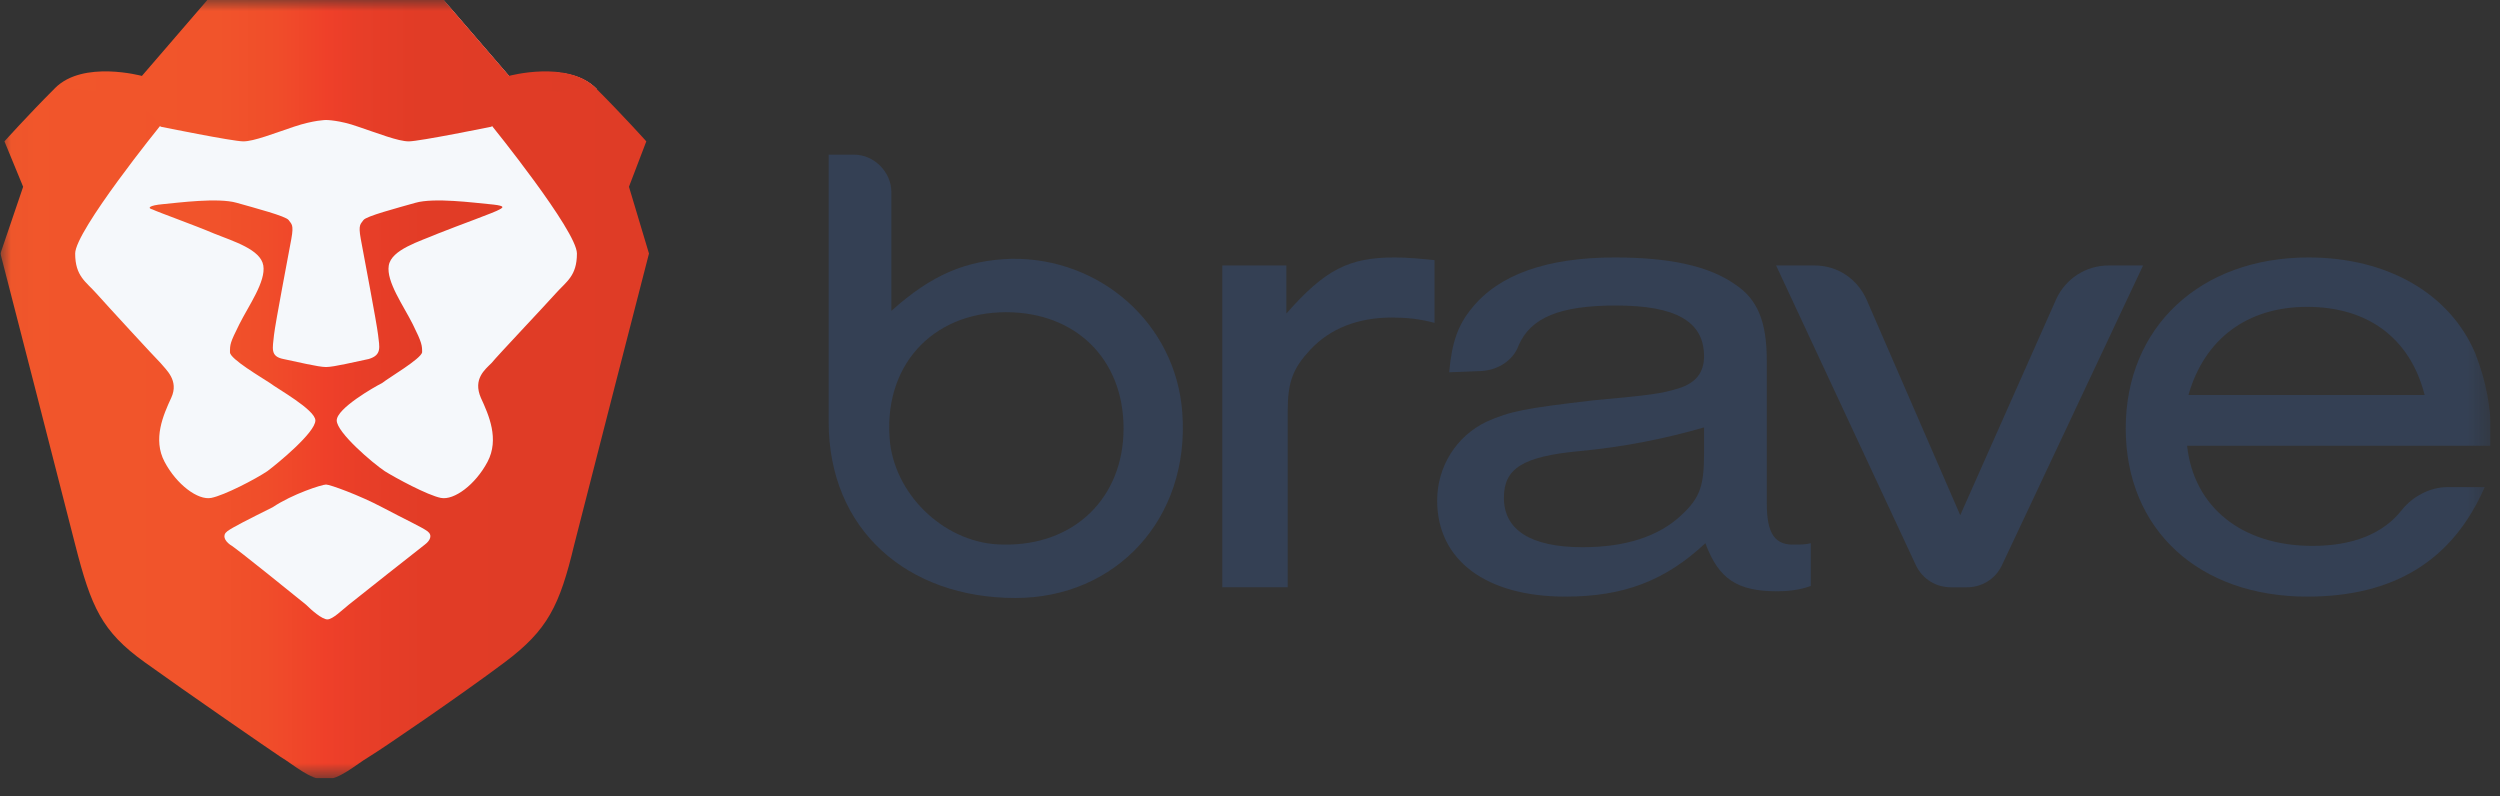<svg width="113" height="36" viewBox="0 0 113 36" fill="none" xmlns="http://www.w3.org/2000/svg">
<rect x="0" y="0" width="113" height="36" fill="#333333" stroke="none"/>
<g clip-path="url(#clip0_2128_14617)">
<mask id="mask0_2128_14617" style="mask-type:luminance" maskUnits="userSpaceOnUse" x="0" y="-1" width="113" height="37">
<path d="M112.57 -0.008H0.02V35.18H112.57V-0.008Z" fill="white"/>
</mask>
<g mask="url(#mask0_2128_14617)">
<path d="M23.061 3.493L20.045 -0.008H14.737H9.429L6.414 3.493C6.414 3.493 3.76 2.769 2.493 4.036C2.493 4.036 6.052 3.734 7.258 5.726C7.258 5.726 10.515 6.39 10.998 6.39C11.48 6.39 12.385 6.028 13.29 5.726C14.194 5.424 14.737 5.424 14.737 5.424C14.737 5.424 15.34 5.424 16.185 5.726C17.09 6.028 17.994 6.39 18.477 6.39C18.959 6.39 22.216 5.726 22.216 5.726C23.423 3.734 26.982 4.036 26.982 4.036C25.715 2.708 23.061 3.493 23.061 3.493Z" fill="white"/>
<path d="M37.455 19.062V6.99H38.602C39.506 6.99 40.29 7.775 40.29 8.68V14.052C42.1 12.422 43.668 11.758 45.719 11.698C49.7 11.638 53.138 14.595 53.439 18.639C53.801 23.468 50.423 27.029 45.9 27.029C41.014 27.029 37.455 23.95 37.455 19.062ZM40.23 20.027C40.532 22.502 42.824 24.614 45.357 24.614C48.554 24.675 50.785 22.502 50.785 19.363C50.785 16.225 48.614 14.112 45.477 14.112C42.1 14.112 39.868 16.587 40.23 20.027Z" fill="#344054"/>
<path d="M58.144 11.999V14.172C59.893 12.18 60.979 11.637 63.03 11.637C63.633 11.637 64.236 11.697 64.839 11.757V14.594C64.175 14.413 63.572 14.353 62.909 14.353C61.401 14.353 60.134 14.836 59.23 15.801C58.446 16.646 58.204 17.25 58.204 18.578V26.545H55.249V11.999H58.144Z" fill="#344054"/>
<path d="M65.503 16.827C65.623 15.439 65.925 14.655 66.528 13.93C67.734 12.421 69.906 11.637 72.982 11.637C75.394 11.637 77.204 11.999 78.41 12.844C79.436 13.508 79.858 14.534 79.858 16.284V22.742C79.858 24.13 80.22 24.674 81.185 24.613C81.426 24.613 81.607 24.613 81.848 24.553V26.484C81.366 26.666 80.823 26.726 80.34 26.726C78.531 26.726 77.686 26.183 77.083 24.553C75.274 26.243 73.404 26.967 70.75 26.967C67.191 26.967 64.96 25.338 64.96 22.622C64.96 21.113 65.804 19.724 67.191 19.061C68.277 18.578 68.941 18.457 72.017 18.095C74.671 17.853 75.093 17.793 75.877 17.552C76.661 17.31 77.023 16.827 77.023 16.103C77.023 14.534 75.756 13.809 73.042 13.809C70.509 13.809 69.182 14.353 68.639 15.62C68.398 16.284 67.734 16.707 67.01 16.767L65.503 16.827ZM77.083 19.302C75.213 19.845 73.344 20.207 71.414 20.388C68.82 20.63 67.976 21.173 67.976 22.501C67.976 23.949 69.182 24.734 71.534 24.734C73.464 24.734 74.972 24.251 75.998 23.285C76.842 22.501 77.023 21.958 77.023 20.509V19.302H77.083Z" fill="#344054"/>
<path d="M88.905 26.546H88.181C87.518 26.546 86.915 26.184 86.613 25.58L80.28 12H82.029C83.055 12 83.959 12.604 84.381 13.569L88.603 23.287L92.946 13.509C93.368 12.604 94.273 12 95.299 12H96.867L90.473 25.58C90.172 26.184 89.569 26.546 88.905 26.546Z" fill="#344054"/>
<path d="M98.857 20.147C99.159 22.923 101.33 24.674 104.527 24.674C106.337 24.674 107.724 24.13 108.568 23.044C109.051 22.441 109.835 22.018 110.619 22.018H112.308C110.86 25.338 108.206 26.967 104.286 26.967C99.4 26.967 96.083 23.949 96.083 19.362C96.083 14.775 99.46 11.637 104.346 11.637C107.905 11.637 110.74 13.266 111.886 15.982C112.368 17.25 112.609 18.336 112.609 20.147H98.857ZM109.594 17.853C108.93 15.258 107 13.87 104.286 13.87C101.572 13.87 99.641 15.319 98.918 17.853H109.594Z" fill="#344054"/>
<path d="M28.429 8.442L29.213 6.39C29.213 6.39 28.188 5.243 26.921 3.976C25.655 2.708 23.001 3.432 23.001 3.432L19.985 -0.068H14.677H9.43L6.414 3.432C6.414 3.432 3.76 2.708 2.493 3.976C1.227 5.243 0.201 6.39 0.201 6.39L1.046 8.442L0.02 11.46C0.02 11.46 3.036 23.169 3.398 24.617C4.122 27.454 4.604 28.541 6.534 29.929C8.465 31.317 12.144 33.852 12.687 34.214C13.29 34.576 14.014 35.24 14.677 35.24C15.341 35.24 16.064 34.576 16.668 34.214C17.271 33.852 20.89 31.377 22.82 29.929C24.75 28.48 25.293 27.394 25.956 24.617C26.318 23.169 29.334 11.46 29.334 11.46L28.429 8.442Z" fill="url(#paint0_linear_2128_14617)"/>
<path d="M14.737 21.901C14.918 21.901 16.245 22.384 17.271 22.927C18.296 23.47 19.08 23.832 19.322 24.013C19.563 24.194 19.442 24.436 19.201 24.617C18.96 24.798 16.064 27.091 15.763 27.333C15.461 27.574 15.039 27.997 14.798 27.997C14.556 27.997 14.074 27.574 13.833 27.333C13.531 27.091 10.636 24.738 10.395 24.617C10.153 24.436 10.033 24.194 10.274 24.013C10.515 23.832 11.239 23.47 12.325 22.927C13.229 22.323 14.556 21.901 14.737 21.901ZM14.737 5.363C14.858 5.363 15.401 5.424 16.185 5.665C17.09 5.967 17.994 6.329 18.477 6.329C18.96 6.329 22.217 5.665 22.217 5.665C22.217 5.665 26.077 10.433 26.077 11.459C26.077 12.485 25.594 12.727 25.112 13.27C24.629 13.813 22.458 16.107 22.217 16.409C21.915 16.71 21.372 17.133 21.734 17.978C22.096 18.762 22.578 19.849 22.036 20.875C21.493 21.901 20.528 22.625 19.925 22.505C19.322 22.384 17.874 21.599 17.391 21.297C16.848 20.935 15.22 19.547 15.22 19.004C15.22 18.461 16.909 17.495 17.271 17.314C17.572 17.072 19.02 16.227 19.08 15.926C19.08 15.624 19.08 15.503 18.658 14.658C18.236 13.813 17.452 12.727 17.572 12.002C17.693 11.278 18.96 10.916 19.804 10.554C20.709 10.192 22.398 9.588 22.578 9.468C22.82 9.347 22.759 9.286 22.096 9.226C21.433 9.166 19.623 8.924 18.779 9.166C17.934 9.407 16.547 9.769 16.426 9.95C16.306 10.131 16.185 10.131 16.306 10.795C16.426 11.459 17.029 14.598 17.09 15.141C17.15 15.684 17.271 16.046 16.668 16.227C16.064 16.348 15.099 16.59 14.737 16.59C14.376 16.59 13.411 16.348 12.807 16.227C12.204 16.107 12.325 15.745 12.385 15.141C12.445 14.598 13.049 11.459 13.169 10.795C13.29 10.131 13.169 10.131 13.049 9.95C12.928 9.769 11.541 9.407 10.696 9.166C9.852 8.924 8.042 9.166 7.379 9.226C6.715 9.286 6.655 9.407 6.896 9.468C7.138 9.588 8.826 10.192 9.671 10.554C10.576 10.916 11.782 11.278 11.902 12.002C12.023 12.727 11.239 13.813 10.817 14.658C10.395 15.503 10.395 15.563 10.395 15.926C10.395 16.227 11.842 17.072 12.204 17.314C12.506 17.555 14.255 18.521 14.255 19.004C14.255 19.547 12.566 20.935 12.084 21.297C11.541 21.66 10.153 22.384 9.55 22.505C8.947 22.625 7.982 21.901 7.439 20.875C6.896 19.849 7.379 18.762 7.741 17.978C8.103 17.193 7.499 16.71 7.258 16.409C6.957 16.107 4.846 13.813 4.363 13.27C3.88 12.727 3.398 12.485 3.398 11.459C3.398 10.433 7.258 5.665 7.258 5.665C7.258 5.665 10.515 6.329 10.998 6.329C11.48 6.329 12.385 5.967 13.29 5.665C14.074 5.363 14.617 5.363 14.737 5.363Z" fill="#F5F8FB"/>
<path d="M23.061 3.493L20.045 -0.008H14.738H9.43L6.414 3.493C6.414 3.493 3.76 2.769 2.493 4.036C2.493 4.036 6.052 3.734 7.258 5.726C7.258 5.726 10.515 6.39 10.998 6.39C11.48 6.39 12.385 6.028 13.29 5.726C14.195 5.424 14.738 5.424 14.738 5.424C14.738 5.424 15.341 5.424 16.185 5.726C17.09 6.028 17.995 6.39 18.477 6.39C18.96 6.39 22.217 5.726 22.217 5.726C23.423 3.734 26.982 4.036 26.982 4.036C25.715 2.708 23.061 3.493 23.061 3.493Z" fill="url(#paint1_linear_2128_14617)"/>
</g>
</g>
<defs>
<linearGradient id="paint0_linear_2128_14617" x1="0.03" y1="17.587" x2="29.324" y2="17.587" gradientUnits="userSpaceOnUse">
<stop stop-color="#F1562B"/>
<stop offset="0.3" stop-color="#F1542B"/>
<stop offset="0.41" stop-color="#F04D2A"/>
<stop offset="0.49" stop-color="#EF4229"/>
<stop offset="0.5" stop-color="#EF4029"/>
<stop offset="0.56" stop-color="#E83E28"/>
<stop offset="0.67" stop-color="#E13C26"/>
<stop offset="1" stop-color="#DF3C26"/>
</linearGradient>
<linearGradient id="paint1_linear_2128_14617" x1="2.501" y1="3.191" x2="26.974" y2="3.191" gradientUnits="userSpaceOnUse">
<stop stop-color="#F1562B"/>
<stop offset="0.3" stop-color="#F1542B"/>
<stop offset="0.41" stop-color="#F04D2A"/>
<stop offset="0.49" stop-color="#EF4229"/>
<stop offset="0.5" stop-color="#EF4029"/>
<stop offset="0.56" stop-color="#E83E28"/>
<stop offset="0.67" stop-color="#E13C26"/>
<stop offset="1" stop-color="#DF3C26"/>
</linearGradient>
<clipPath id="clip0_2128_14617">
<rect width="112.55" height="35.188" fill="white" transform="translate(0.02 -0.008)"/>
</clipPath>
</defs>
</svg>
